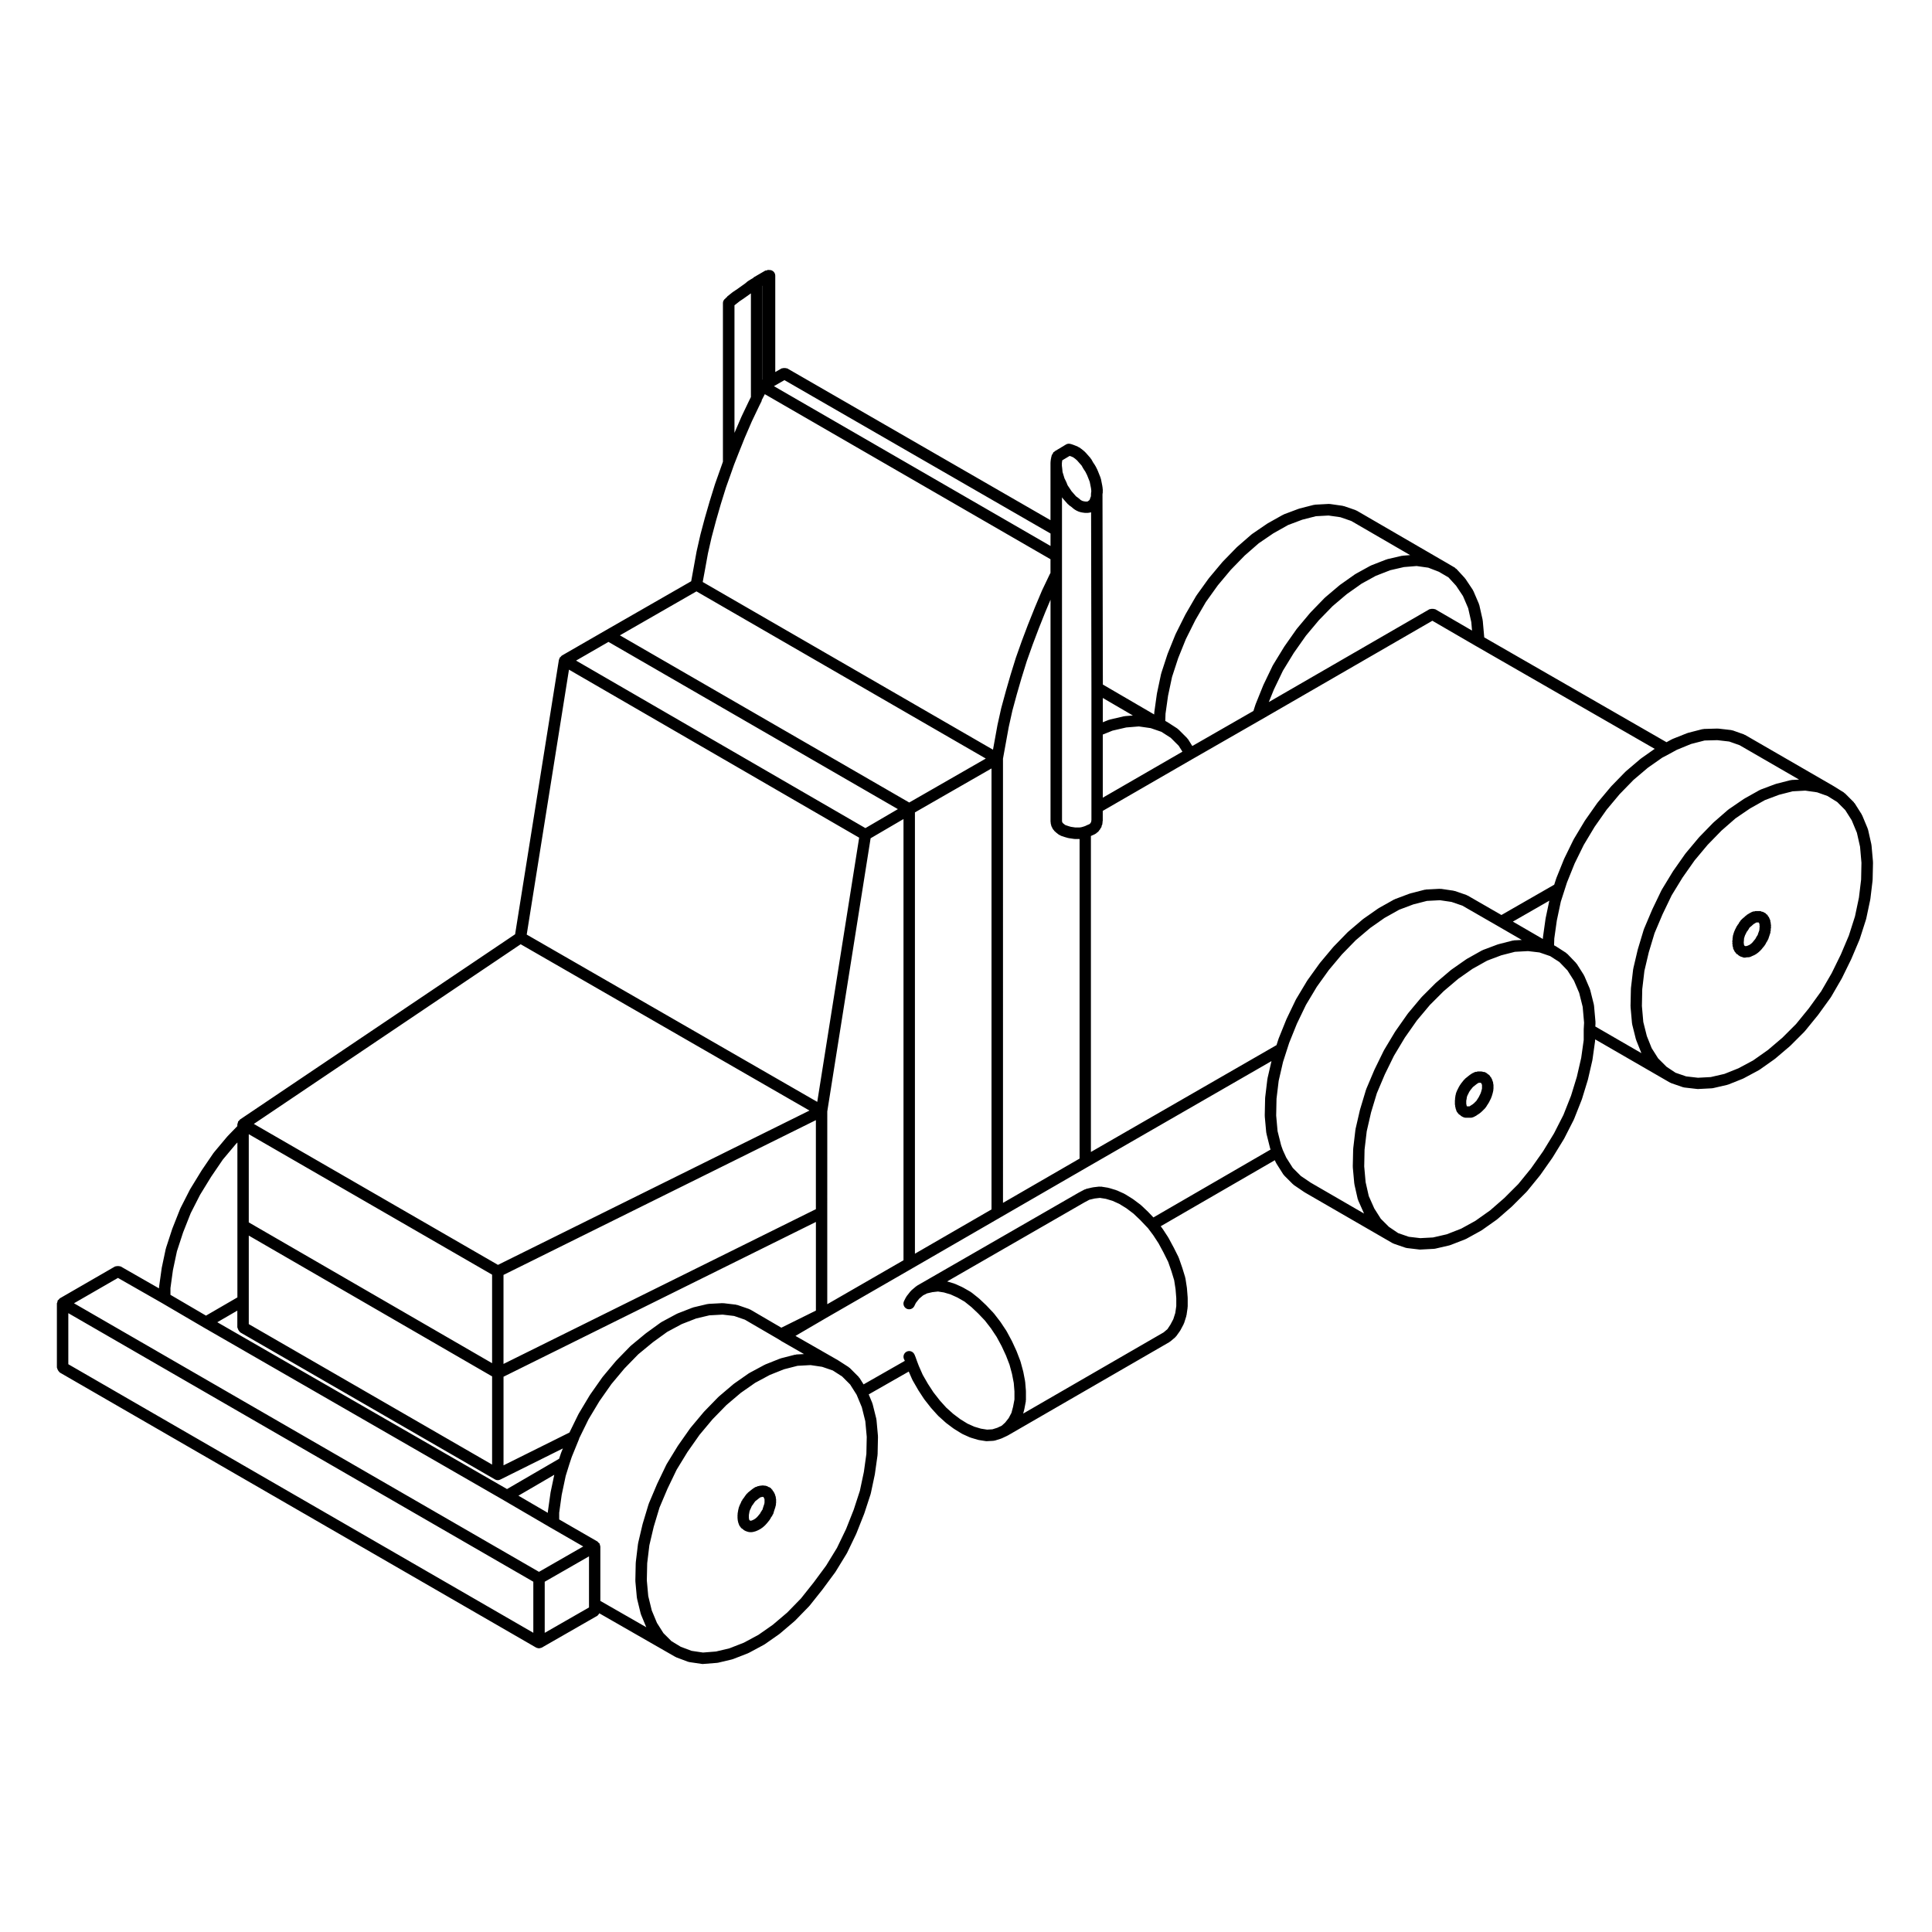 <?xml version="1.0" encoding="UTF-8"?>
<!-- Uploaded to: SVG Repo, www.svgrepo.com, Generator: SVG Repo Mixer Tools -->
<svg fill="#000000" width="800px" height="800px" version="1.1" viewBox="144 144 512 512" xmlns="http://www.w3.org/2000/svg">
 <g>
  <path d="m539.7 431.28c-0.004-0.051 0.039-0.098 0.031-0.145l-0.102-0.492c-0.016-0.07-0.09-0.102-0.109-0.168-0.02-0.07 0.02-0.145-0.016-0.215l-0.391-0.789c-0.047-0.082-0.137-0.09-0.191-0.16-0.051-0.07-0.031-0.16-0.098-0.227l-0.297-0.297c-0.066-0.066-0.156-0.047-0.23-0.098-0.09-0.105-0.176-0.215-0.297-0.297-0.031-0.02-0.066 0-0.098-0.02-0.031-0.016-0.035-0.059-0.066-0.074l-0.395-0.195c-0.105-0.055-0.227 0.004-0.336-0.023-0.203-0.086-0.418-0.133-0.637-0.133h-0.887c-0.105 0-0.172 0.098-0.273 0.109-0.102 0.016-0.191-0.047-0.293-0.004l-0.492 0.195c-0.039 0.016-0.051 0.066-0.09 0.09-0.039 0.02-0.09-0.004-0.125 0.016l-0.492 0.297c-0.023 0.02-0.023 0.051-0.051 0.07-0.023 0.016-0.059 0-0.082 0.02l-0.395 0.297c-0.012 0.004-0.012 0.02-0.016 0.02-0.004 0.012-0.016 0.004-0.023 0.012l-0.984 0.789c-0.051 0.039-0.039 0.105-0.086 0.156-0.047 0.039-0.109 0.031-0.152 0.082l-0.789 0.984c-0.016 0.02-0.004 0.051-0.02 0.07-0.016 0.02-0.047 0.02-0.059 0.039l-0.395 0.59c-0.02 0.031 0 0.066-0.02 0.098-0.016 0.031-0.059 0.035-0.074 0.066l-0.594 1.18c-0.02 0.039 0.004 0.082-0.004 0.117-0.02 0.039-0.066 0.047-0.082 0.086l-0.195 0.59c-0.016 0.051 0.023 0.098 0.012 0.141-0.012 0.051-0.059 0.07-0.07 0.117l-0.098 0.664-0.051 0.426c-0.012 0.055 0.035 0.102 0.031 0.145-0.004 0.059-0.059 0.09-0.059 0.145v1.18c0 0.07 0.066 0.105 0.074 0.176 0.012 0.07-0.051 0.121-0.031 0.188l0.098 0.371 0.09 0.441c0.016 0.082 0.09 0.117 0.109 0.191 0.02 0.066-0.016 0.125 0.016 0.191l0.195 0.395c0.055 0.102 0.152 0.152 0.223 0.242 0.039 0.047 0.02 0.105 0.066 0.145l0.297 0.297c0.066 0.066 0.156 0.047 0.23 0.098 0.09 0.105 0.176 0.215 0.297 0.297 0.031 0.02 0.07 0.012 0.105 0.031 0.02 0.016 0.023 0.051 0.051 0.066l0.395 0.195c0.215 0.105 0.453 0.16 0.68 0.16 0 0 0.004-0.004 0.012-0.004h1.262c0.004 0 0.012 0.004 0.012 0.004 0.188 0 0.371-0.039 0.559-0.109l0.492-0.195c0.059-0.023 0.07-0.09 0.117-0.117 0.074-0.035 0.156-0.023 0.227-0.074l0.344-0.258 0.414-0.246c0.031-0.02 0.031-0.059 0.059-0.082 0.031-0.023 0.082-0.016 0.105-0.039l0.492-0.395c0.023-0.02 0.02-0.059 0.047-0.082 0.023-0.02 0.055-0.012 0.082-0.035l0.887-0.887c0.035-0.035 0.02-0.086 0.051-0.109 0.055-0.07 0.133-0.102 0.18-0.176l0.277-0.469 0.371-0.555c0.012-0.02 0-0.051 0.012-0.07 0.023-0.039 0.066-0.055 0.086-0.09l0.594-1.18c0.016-0.035-0.004-0.07 0.004-0.102 0.02-0.047 0.059-0.059 0.082-0.105l0.195-0.59c0-0.012-0.012-0.02-0.004-0.031 0.004-0.016 0.02-0.02 0.023-0.035l0.195-0.691c0.004-0.02-0.016-0.039-0.012-0.059 0.004-0.023 0.031-0.035 0.035-0.059l0.102-0.492c0.012-0.055-0.035-0.102-0.031-0.145 0.004-0.059 0.059-0.09 0.059-0.145v-1.18c-0.023-0.047-0.082-0.078-0.086-0.137zm-3.848 3.531-0.332 0.504c-0.004 0.012 0 0.023-0.004 0.035-0.004 0.016-0.023 0.016-0.035 0.023l-0.203 0.336-0.668 0.668-0.363 0.297-0.402 0.238c-0.023 0.02-0.023 0.051-0.051 0.07-0.023 0.016-0.059 0-0.082 0.02l-0.246 0.18-0.023 0.012h-0.629l-0.012-0.004-0.09-0.059-0.012-0.012-0.055-0.289c-0.004-0.012-0.016-0.02-0.02-0.031-0.004-0.016 0.012-0.031 0.004-0.039l-0.055-0.215v-0.844l0.07-0.344c0.004-0.012-0.012-0.023-0.004-0.039 0-0.02 0.02-0.023 0.02-0.039l0.082-0.551 0.117-0.352 0.25-0.504 0.262-0.523 0.293-0.438 0.359-0.449 0.289-0.363 0.363-0.289 0.453-0.363 0.344-0.258 0.312-0.191 0.105-0.039h0.527l0.012 0.004 0.09 0.059 0.098 0.188 0.109 0.215 0.023 0.137v0.883l-0.055 0.266-0.176 0.629-0.145 0.434-0.25 0.504z"/>
  <path d="m349.59 541.09c-0.004-0.051 0.039-0.098 0.031-0.145l-0.102-0.492c-0.016-0.07-0.09-0.102-0.109-0.168-0.02-0.074 0.02-0.145-0.016-0.215l-0.391-0.789c-0.051-0.102-0.168-0.117-0.238-0.203-0.035-0.082-0.004-0.18-0.055-0.25-0.051-0.082-0.152-0.082-0.211-0.145-0.066-0.07-0.059-0.168-0.137-0.227l-0.395-0.297c-0.086-0.059-0.191-0.031-0.281-0.07-0.137-0.105-0.281-0.195-0.441-0.258-0.02-0.004-0.039 0.012-0.059 0.012-0.02-0.012-0.023-0.035-0.051-0.039l-0.395-0.102c-0.07-0.02-0.121 0.039-0.191 0.031-0.066-0.012-0.105-0.074-0.176-0.074h-0.492c-0.07 0-0.105 0.066-0.176 0.074-0.07 0.012-0.121-0.051-0.191-0.031l-0.371 0.098-0.438 0.09c-0.098 0.02-0.133 0.109-0.215 0.141-0.086 0.035-0.18-0.012-0.262 0.039l-0.492 0.297c-0.023 0.02-0.023 0.051-0.051 0.07-0.023 0.016-0.055 0-0.082 0.02l-0.395 0.297c-0.004 0.004-0.004 0.02-0.012 0.02-0.004 0.012-0.016 0.004-0.023 0.012l-0.984 0.789c-0.051 0.039-0.039 0.105-0.086 0.152s-0.109 0.035-0.152 0.086l-0.395 0.492c-0.016 0.02-0.004 0.051-0.02 0.07-0.016 0.02-0.047 0.02-0.055 0.039l-0.352 0.523-0.359 0.449c-0.047 0.059-0.02 0.137-0.059 0.207-0.039 0.059-0.121 0.074-0.152 0.141l-0.273 0.637-0.281 0.559c-0.02 0.039 0.004 0.082-0.004 0.117-0.016 0.039-0.059 0.047-0.074 0.086l-0.195 0.59c-0.016 0.047 0.02 0.086 0.012 0.121-0.012 0.047-0.059 0.059-0.066 0.105l-0.203 1.18c-0.004 0.047 0.035 0.082 0.031 0.125-0.004 0.047-0.051 0.07-0.051 0.117v1.082c0 0.059 0.055 0.09 0.059 0.145 0.004 0.051-0.039 0.098-0.031 0.145l0.102 0.492c0 0.016 0.016 0.02 0.02 0.035 0.004 0.016-0.004 0.023-0.004 0.035l0.102 0.395c0.016 0.07 0.082 0.102 0.105 0.156 0.016 0.051-0.016 0.105 0.012 0.156l0.195 0.395c0.051 0.102 0.152 0.152 0.223 0.242 0.035 0.047 0.02 0.105 0.059 0.145l0.297 0.297c0.066 0.066 0.156 0.047 0.227 0.098 0.098 0.105 0.18 0.215 0.297 0.297 0.031 0.02 0.074 0.012 0.105 0.031 0.023 0.016 0.023 0.051 0.055 0.066l0.395 0.195c0.074 0.035 0.156 0.031 0.23 0.055 0.031 0.012 0.047 0.051 0.082 0.059l0.395 0.102c0.121 0.031 0.246 0.051 0.367 0.051l0.004-0.004h0.379l0.004 0.004c0.102 0 0.203-0.012 0.301-0.035l0.488-0.102c0.023-0.004 0.031-0.035 0.055-0.035 0.07-0.02 0.141-0.02 0.211-0.047l0.492-0.195c0.016-0.004 0.016-0.023 0.031-0.031 0.023-0.016 0.059-0.004 0.086-0.02l0.395-0.195c0.016-0.004 0.016-0.031 0.031-0.035 0.02-0.016 0.047-0.012 0.07-0.02l0.492-0.297c0.031-0.02 0.031-0.059 0.055-0.082 0.035-0.023 0.082-0.016 0.109-0.039l0.492-0.395c0.023-0.02 0.02-0.059 0.047-0.082 0.02-0.02 0.055-0.012 0.082-0.035l0.395-0.395c0.02-0.02 0.012-0.051 0.031-0.074 0.016-0.016 0.047-0.012 0.066-0.031l0.492-0.59v-0.012c0.004 0 0.012-0.004 0.016-0.012l0.395-0.492c0.023-0.035 0.012-0.086 0.035-0.117 0.039-0.059 0.105-0.09 0.137-0.145l0.223-0.453 0.293-0.363c0.055-0.07 0.023-0.156 0.066-0.227 0.059-0.105 0.172-0.176 0.207-0.309l0.191-0.672 0.18-0.543 0.195-0.59c0.012-0.039-0.016-0.074-0.004-0.109 0.012-0.051 0.055-0.07 0.066-0.117l0.102-0.59c0.004-0.047-0.035-0.082-0.031-0.125 0.004-0.047 0.051-0.07 0.051-0.117v-1.082c-0.027-0.059-0.082-0.082-0.086-0.145zm-5.035 0.445 0.453-0.363 0.344-0.258 0.191-0.117 0.23-0.047c0.004 0 0.004-0.004 0.012-0.004 0.02-0.012 0.039-0.004 0.059-0.012l0.215-0.055h0.109l0.156 0.039 0.152 0.312 0.109 0.215 0.023 0.137v0.809l-0.059 0.352-0.16 0.48-0.195 0.59c0 0.016 0.004 0.023 0 0.035-0.004 0.012-0.02 0.016-0.02 0.031l-0.109 0.395-0.207 0.258c-0.035 0.051-0.016 0.105-0.047 0.156-0.031 0.051-0.102 0.059-0.125 0.105l-0.223 0.453-0.293 0.363-0.434 0.523-0.262 0.266-0.367 0.297-0.336 0.203-0.324 0.16-0.277 0.105-0.211 0.047h-0.047l-0.051-0.016-0.176-0.09-0.09-0.059h-0.004l-0.02-0.039-0.051-0.207-0.059-0.297v-0.809l0.164-0.945 0.121-0.363 0.25-0.504c0.004-0.016 0-0.031 0-0.047 0.004-0.016 0.023-0.023 0.035-0.039l0.211-0.5 0.266-0.332c0.012-0.016 0-0.035 0.016-0.051 0.016-0.023 0.047-0.031 0.059-0.059l0.352-0.523 0.25-0.316z"/>
  <path d="m286.08 580.63c0.004 0 0.004 0 0 0 0.18 0.102 0.379 0.133 0.574 0.156 0.059 0.012 0.117 0.051 0.176 0.051 0.09 0 0.176-0.059 0.262-0.074 0.168-0.031 0.332-0.047 0.484-0.125 0-0.004 0-0.004 0.004-0.004l14.762-8.465c0.066-0.035 0.07-0.117 0.125-0.16 0.156-0.121 0.238-0.266 0.332-0.438 0.004-0.012 0.016-0.02 0.02-0.031l20.152 11.551c0.051 0.031 0.105 0.02 0.156 0.047 0.031 0.016 0.035 0.051 0.066 0.066l3.148 1.18c0.086 0.031 0.172 0.031 0.258 0.047 0.02 0.004 0.035 0.035 0.055 0.035l3.344 0.492c0.07 0.012 0.141 0.016 0.215 0.016 0.039 0 0.082 0 0.117-0.004l3.738-0.297c0.004 0 0.012-0.012 0.016-0.012 0.07-0.004 0.141-0.012 0.211-0.023l3.738-0.887c0.02-0.004 0.023-0.031 0.051-0.035 0.051-0.016 0.102-0.012 0.152-0.031l4.035-1.57c0.02-0.012 0.023-0.039 0.051-0.051 0.035-0.016 0.082-0.012 0.117-0.031l4.035-2.168c0.023-0.012 0.023-0.047 0.051-0.059 0.031-0.02 0.07-0.012 0.102-0.031l3.934-2.754c0.02-0.02 0.016-0.047 0.035-0.059 0.02-0.02 0.055-0.012 0.074-0.031l3.934-3.344c0.02-0.02 0.016-0.051 0.035-0.07s0.051-0.012 0.07-0.031l3.738-3.84c0.016-0.012 0.004-0.035 0.02-0.051 0.023-0.031 0.059-0.039 0.082-0.066l3.445-4.328c0.004-0.004 0-0.016 0.004-0.02 0.004-0.012 0.02-0.016 0.023-0.023l3.344-4.523c0.012-0.012 0-0.031 0.012-0.051 0.016-0.02 0.047-0.031 0.059-0.059l2.953-4.82c0.012-0.02 0-0.039 0.012-0.059 0.016-0.031 0.051-0.047 0.066-0.074l2.457-5.117c0.004-0.016-0.004-0.035 0-0.051 0.012-0.02 0.031-0.031 0.039-0.051l2.066-5.215c0.004-0.016-0.004-0.023 0-0.047 0.004-0.016 0.023-0.02 0.031-0.039l1.672-5.117c0.012-0.031-0.016-0.055-0.004-0.082 0.004-0.035 0.039-0.051 0.047-0.082l1.082-5.117c0.004-0.02-0.012-0.039-0.012-0.059 0-0.02 0.023-0.031 0.023-0.051l0.691-4.922c0.004-0.031-0.023-0.055-0.02-0.09 0-0.031 0.035-0.051 0.035-0.09l0.102-4.727c0-0.031-0.031-0.051-0.031-0.082 0-0.035 0.031-0.059 0.023-0.09l-0.395-4.328c-0.004-0.047-0.051-0.07-0.055-0.105-0.004-0.047 0.023-0.082 0.016-0.117l-0.984-3.934c-0.012-0.047-0.055-0.059-0.07-0.102-0.012-0.039 0.016-0.082 0-0.117l-0.961-2.312 10.609-6.051 0.953 2.176c0.016 0.031 0.051 0.039 0.066 0.074 0.012 0.023 0 0.051 0.012 0.074l1.477 2.559c0.012 0.012 0.023 0.02 0.035 0.031 0.004 0.016 0 0.031 0.004 0.039l1.477 2.262c0.016 0.023 0.047 0.035 0.059 0.059 0.012 0.012 0.004 0.031 0.016 0.051l1.773 2.262c0.016 0.02 0.039 0.02 0.055 0.039 0.012 0.012 0 0.031 0.012 0.039l1.773 1.969c0.02 0.02 0.055 0.012 0.074 0.031 0.02 0.023 0.012 0.059 0.035 0.082l1.969 1.773c0.02 0.02 0.047 0.012 0.066 0.031 0.02 0.016 0.016 0.047 0.035 0.059l1.969 1.477c0.023 0.02 0.055 0.012 0.082 0.031 0.016 0.012 0.016 0.035 0.035 0.047l2.066 1.281c0.035 0.023 0.082 0.016 0.117 0.035 0.023 0.012 0.031 0.051 0.055 0.059l1.969 0.887c0.047 0.02 0.09 0.016 0.137 0.031 0.02 0.012 0.023 0.031 0.047 0.039l1.969 0.59c0.055 0.02 0.105 0.016 0.168 0.023 0.016 0.004 0.02 0.02 0.035 0.023l1.867 0.297c0.082 0.012 0.156 0.016 0.23 0.016h0.004c0.031 0 0.059 0 0.086-0.004l1.688-0.09 0.086-0.012c0.012 0 0.016-0.012 0.023-0.012 0.117-0.012 0.227-0.02 0.344-0.055l1.57-0.492c0.02-0.004 0.023-0.035 0.047-0.039 0.047-0.016 0.098-0.012 0.141-0.035l1.477-0.691c0.02-0.004 0.02-0.031 0.039-0.039 0.02-0.012 0.051-0.004 0.082-0.02l42.906-24.797c0.039-0.023 0.039-0.082 0.082-0.105 0.039-0.031 0.102-0.016 0.137-0.055l1.281-1.082c0.035-0.023 0.031-0.074 0.059-0.105 0.059-0.066 0.141-0.098 0.195-0.172l0.984-1.375c0.02-0.02 0-0.055 0.02-0.082 0.02-0.039 0.066-0.051 0.09-0.09l0.887-1.672c0.02-0.039-0.012-0.086 0.012-0.121 0.02-0.055 0.082-0.074 0.098-0.133l0.59-1.867c0.016-0.039-0.02-0.082-0.012-0.117 0.012-0.051 0.055-0.074 0.066-0.117l0.297-2.066c0.004-0.047-0.031-0.074-0.031-0.109 0.004-0.039 0.047-0.066 0.047-0.105v-2.262c0-0.02-0.023-0.039-0.023-0.059 0-0.023 0.02-0.039 0.02-0.059l-0.195-2.457c0-0.031-0.02-0.051-0.02-0.082 0-0.012 0.012-0.02 0.012-0.031l-0.395-2.559c-0.012-0.047-0.055-0.059-0.066-0.102-0.004-0.047 0.023-0.082 0.016-0.117l-0.785-2.559c-0.004-0.012-0.02-0.016-0.02-0.02 0-0.012 0.004-0.02 0-0.031l-0.887-2.559c-0.012-0.039-0.051-0.051-0.07-0.082-0.012-0.035 0.012-0.07-0.004-0.105l-1.281-2.559c-0.004-0.004-0.016-0.012-0.02-0.016-0.004-0.004 0-0.016-0.004-0.023l-1.375-2.559c-0.012-0.02-0.039-0.02-0.051-0.039s0-0.051-0.012-0.07l-1.477-2.262c-0.012-0.016-0.035-0.016-0.051-0.031-0.012-0.016 0-0.039-0.012-0.051l-0.453-0.609 30.242-17.496 0.293 0.645c0.02 0.047 0.066 0.055 0.09 0.098 0.012 0.031-0.004 0.066 0.012 0.09l1.867 2.953c0.047 0.07 0.117 0.102 0.168 0.156 0.031 0.031 0.016 0.074 0.047 0.105l2.363 2.363c0.035 0.035 0.098 0.023 0.133 0.055 0.047 0.039 0.039 0.102 0.09 0.125l2.754 1.867c0.02 0.012 0.039 0.012 0.059 0.02 0.02 0.012 0.02 0.031 0.031 0.039l23.32 13.48c0.059 0.035 0.125 0.023 0.188 0.051 0.035 0.016 0.039 0.059 0.082 0.07l3.148 1.082c0.09 0.035 0.176 0.035 0.266 0.051 0.02 0 0.031 0.02 0.051 0.023l3.344 0.395c0.059 0.004 0.117 0.012 0.176 0.012 0.031 0 0.059 0 0.082-0.004l3.641-0.191c0.012 0 0.016-0.012 0.02-0.012 0.086-0.004 0.16-0.012 0.242-0.023l3.84-0.887c0.023-0.012 0.031-0.031 0.051-0.039 0.055-0.012 0.105-0.012 0.16-0.031l4.035-1.57c0.02-0.012 0.031-0.039 0.051-0.051 0.039-0.02 0.09-0.012 0.125-0.035l3.934-2.168c0.02-0.016 0.023-0.047 0.051-0.055 0.031-0.02 0.07-0.012 0.102-0.035l4.035-2.852c0.02-0.016 0.02-0.051 0.039-0.066 0.023-0.02 0.059-0.012 0.082-0.031l3.84-3.344c0.016-0.016 0.012-0.039 0.023-0.055 0.016-0.016 0.035-0.004 0.051-0.02l3.84-3.84c0.023-0.023 0.016-0.055 0.035-0.082 0.02-0.023 0.051-0.016 0.07-0.035l3.445-4.231c0.012-0.012 0.004-0.031 0.016-0.039 0.016-0.02 0.035-0.031 0.055-0.051l3.25-4.625c0.004-0.012 0-0.023 0.004-0.035 0.016-0.016 0.035-0.023 0.047-0.047l2.953-4.82c0.012-0.016 0-0.031 0.012-0.051 0.012-0.02 0.035-0.031 0.051-0.051l2.559-5.019c0.012-0.02-0.012-0.047 0-0.07 0.016-0.023 0.047-0.035 0.059-0.066l2.066-5.215c0.004-0.016-0.012-0.035 0-0.055 0.004-0.023 0.031-0.031 0.039-0.059l1.57-5.117c0-0.016-0.012-0.031-0.012-0.051 0.012-0.02 0.031-0.031 0.039-0.055l1.18-5.117c0-0.023-0.02-0.047-0.016-0.07 0.004-0.023 0.035-0.035 0.035-0.066l0.691-4.922c0.004-0.039-0.031-0.07-0.031-0.105 0.004-0.039 0.047-0.066 0.047-0.105v-0.238l19.871 11.48c0.059 0.035 0.125 0.023 0.188 0.051 0.035 0.016 0.039 0.059 0.082 0.07l3.148 1.082c0.09 0.035 0.18 0.035 0.277 0.051 0.02 0 0.031 0.02 0.047 0.023l3.445 0.395c0.055 0.004 0.109 0.012 0.172 0.012 0.031 0 0.059 0 0.082-0.004l3.641-0.191c0.012 0 0.016-0.012 0.02-0.012 0.086-0.004 0.16-0.012 0.242-0.023l3.84-0.887c0.023-0.012 0.031-0.035 0.055-0.039 0.055-0.02 0.109-0.012 0.168-0.035l3.934-1.57c0.02-0.004 0.023-0.035 0.047-0.047 0.035-0.016 0.074-0.012 0.105-0.031l4.039-2.168c0.02-0.012 0.023-0.047 0.051-0.059 0.031-0.02 0.074-0.012 0.105-0.035l4.035-2.852c0.02-0.016 0.016-0.047 0.035-0.059 0.02-0.016 0.051-0.004 0.07-0.023l3.934-3.344c0.02-0.016 0.016-0.047 0.031-0.059 0.016-0.016 0.047-0.012 0.059-0.023l3.738-3.738c0.023-0.023 0.016-0.055 0.035-0.082 0.02-0.023 0.051-0.016 0.07-0.035l3.445-4.231c0.012-0.012 0.004-0.023 0.012-0.035 0.016-0.016 0.035-0.02 0.047-0.035l3.344-4.625c0.016-0.02 0.004-0.039 0.016-0.059 0.02-0.031 0.051-0.039 0.07-0.07l2.852-4.922c0.004-0.016-0.004-0.031 0-0.047 0.016-0.02 0.039-0.023 0.051-0.051l2.457-5.019c0.004-0.012 0-0.023 0-0.035 0.012-0.016 0.031-0.02 0.035-0.039l2.168-5.117c0.012-0.02-0.004-0.039 0-0.059 0.012-0.023 0.039-0.035 0.047-0.066l1.672-5.215c0.012-0.023-0.012-0.051-0.004-0.074 0.012-0.031 0.039-0.047 0.047-0.074l1.082-5.117c0.012-0.023-0.016-0.039-0.012-0.066 0.004-0.023 0.031-0.039 0.035-0.066l0.59-4.922c0.004-0.023-0.023-0.047-0.023-0.074 0.004-0.023 0.035-0.047 0.035-0.07l0.102-4.625c0-0.031-0.031-0.051-0.035-0.082 0-0.031 0.031-0.051 0.031-0.086l-0.395-4.43c0-0.035-0.047-0.055-0.051-0.098-0.012-0.035 0.023-0.07 0.02-0.105l-0.887-3.934c-0.012-0.047-0.07-0.066-0.082-0.109-0.02-0.047 0.02-0.098 0-0.137l-1.477-3.543c-0.02-0.047-0.074-0.051-0.102-0.098-0.02-0.047 0.004-0.098-0.02-0.137l-1.867-2.953c-0.039-0.055-0.105-0.055-0.145-0.102-0.039-0.047-0.02-0.109-0.066-0.156l-2.363-2.363c-0.047-0.047-0.109-0.031-0.16-0.07-0.051-0.039-0.051-0.109-0.105-0.145l-2.852-1.773c-0.012-0.004-0.02 0-0.031-0.004-0.004-0.004-0.004-0.016-0.012-0.02l-23.32-13.48c-0.051-0.023-0.102 0-0.145-0.02-0.047-0.02-0.059-0.082-0.105-0.098l-3.047-1.082c-0.059-0.02-0.117 0.02-0.176 0.012-0.059-0.016-0.09-0.082-0.152-0.086l-3.445-0.395c-0.039-0.004-0.07 0.031-0.105 0.031-0.047-0.004-0.066-0.039-0.105-0.039l-3.641 0.102c-0.07 0-0.102 0.059-0.16 0.07-0.066 0.004-0.109-0.039-0.172-0.023l-3.84 0.984c-0.039 0.012-0.051 0.051-0.09 0.059-0.031 0.012-0.066-0.012-0.102 0l-3.934 1.57c-0.031 0.012-0.039 0.051-0.07 0.066s-0.066-0.004-0.098 0.012l-1.422 0.777-48.316-27.789c0-0.012 0.012-0.02 0.012-0.035l-0.395-4.43c0-0.039-0.047-0.055-0.051-0.098-0.004-0.035 0.023-0.066 0.02-0.105l-0.887-3.934c-0.016-0.051-0.07-0.07-0.086-0.117-0.016-0.051 0.02-0.102-0.004-0.145l-1.477-3.445c-0.02-0.051-0.082-0.055-0.105-0.105-0.023-0.047 0.004-0.098-0.023-0.141l-1.969-2.953c-0.031-0.035-0.082-0.035-0.105-0.07-0.023-0.035-0.012-0.086-0.039-0.117l-2.262-2.457c-0.059-0.059-0.145-0.047-0.207-0.098-0.066-0.051-0.07-0.141-0.137-0.188l-2.852-1.672h-0.012l-23.219-13.48c-0.051-0.023-0.102 0-0.145-0.02-0.051-0.023-0.066-0.086-0.117-0.105l-3.148-1.082c-0.051-0.016-0.102 0.02-0.145 0.012-0.055-0.012-0.082-0.07-0.125-0.074l-3.445-0.492c-0.023 0-0.039 0.016-0.059 0.016-0.082-0.004-0.156-0.035-0.238-0.023l-3.641 0.195c-0.059 0-0.09 0.059-0.145 0.07-0.055 0.004-0.102-0.035-0.145-0.02l-3.84 0.984c-0.031 0.004-0.039 0.039-0.07 0.051s-0.059-0.016-0.09 0l-3.934 1.477c-0.039 0.016-0.051 0.066-0.09 0.082-0.039 0.02-0.082-0.004-0.117 0.016l-4.035 2.262c-0.023 0.012-0.023 0.039-0.051 0.055-0.02 0.012-0.047 0-0.07 0.016l-4.031 2.754c-0.023 0.02-0.023 0.055-0.055 0.074-0.023 0.02-0.059 0.012-0.09 0.031l-3.84 3.344c-0.02 0.016-0.012 0.039-0.031 0.055-0.02 0.016-0.039 0.012-0.059 0.023l-3.738 3.84c-0.016 0.016-0.012 0.039-0.023 0.059-0.016 0.016-0.035 0.012-0.055 0.023l-3.543 4.231c-0.012 0.016 0 0.039-0.016 0.055s-0.039 0.016-0.055 0.031l-3.25 4.523c-0.016 0.02 0 0.055-0.016 0.074-0.016 0.02-0.047 0.02-0.066 0.047l-2.852 4.922c-0.004 0.016 0.004 0.031-0.004 0.047-0.004 0.016-0.031 0.016-0.039 0.035l-2.559 5.117c-0.012 0.02 0.004 0.047-0.004 0.066-0.012 0.02-0.035 0.02-0.047 0.047l-2.066 5.117c-0.004 0.02 0.004 0.035 0 0.055-0.004 0.02-0.031 0.023-0.035 0.039l-1.672 5.117c-0.012 0.031 0.016 0.055 0.012 0.086-0.012 0.031-0.047 0.039-0.051 0.07l-1.082 5.117c-0.012 0.02 0.012 0.035 0.012 0.055-0.004 0.02-0.031 0.023-0.031 0.047l-0.691 4.922c-0.004 0.031 0.02 0.051 0.02 0.082s-0.035 0.047-0.035 0.082l-0.016 0.418-13.598-7.93-0.098-50.387 0.09-0.707c0.004-0.066-0.047-0.105-0.047-0.172 0-0.059 0.055-0.105 0.051-0.168l-0.102-0.984c-0.004-0.023-0.035-0.039-0.039-0.07-0.004-0.031 0.02-0.051 0.016-0.074l-0.391-1.969c-0.012-0.051-0.066-0.07-0.086-0.121-0.012-0.051 0.023-0.098 0.004-0.145l-0.789-1.969c-0.012-0.02-0.035-0.023-0.047-0.047-0.012-0.023 0.012-0.051-0.004-0.07l-0.492-0.984c-0.016-0.031-0.059-0.035-0.074-0.066-0.02-0.031 0-0.066-0.02-0.098l-0.559-0.84-0.465-0.828c-0.031-0.055-0.098-0.055-0.125-0.105-0.035-0.051-0.016-0.109-0.055-0.16l-1.383-1.57c-0.023-0.031-0.074-0.02-0.105-0.051-0.031-0.023-0.02-0.07-0.051-0.102l-0.691-0.59c-0.02-0.016-0.051-0.004-0.07-0.02-0.02-0.016-0.016-0.047-0.039-0.059l-0.691-0.492c-0.051-0.035-0.105-0.012-0.16-0.035-0.055-0.031-0.066-0.102-0.117-0.121l-0.691-0.297c-0.016-0.004-0.023 0.004-0.039 0-0.012-0.004-0.016-0.02-0.023-0.023l-0.785-0.297c-0.031-0.012-0.059 0.012-0.09 0-0.035-0.012-0.047-0.047-0.082-0.055l-0.395-0.102c-0.402-0.105-0.805-0.031-1.145 0.172l-2.953 1.773c-0.035 0.02-0.035 0.066-0.07 0.09-0.035 0.02-0.051 0.055-0.09 0.086s-0.102 0.016-0.133 0.055l-0.102 0.102c-0.105 0.102-0.082 0.238-0.141 0.352-0.082 0.125-0.215 0.203-0.258 0.348l-0.195 0.785c-0.012 0.035 0.02 0.059 0.016 0.098-0.004 0.035-0.047 0.051-0.051 0.086l-0.102 0.785c-0.004 0.035 0.031 0.059 0.023 0.102 0 0.035-0.035 0.055-0.035 0.09v15.297l-69.762-40.219c-0.066-0.035-0.137 0-0.207-0.023-0.18-0.074-0.348-0.07-0.543-0.07-0.207 0-0.371-0.004-0.559 0.07-0.066 0.023-0.137-0.012-0.195 0.023l-1.672 0.961v-25.527c0-0.836-0.676-1.512-1.512-1.512h-0.203l-0.195-0.027c-0.141 0-0.23 0.109-0.359 0.145-0.137 0.035-0.273-0.016-0.402 0.055l-3.047 1.773c-0.066 0.035-0.066 0.117-0.121 0.16-0.066 0.051-0.145 0.059-0.207 0.121l-0.352 0.203c-0.012 0.004-0.012 0.016-0.02 0.023-0.012 0.004-0.02 0-0.031 0.004l-0.785 0.492c-0.016 0.012-0.016 0.031-0.031 0.039-0.016 0.012-0.031 0-0.047 0.012l-0.691 0.582-1.383 0.984-0.672 0.48-0.57 0.379-0.59 0.395c-0.02 0.012-0.016 0.039-0.035 0.055s-0.051 0.004-0.07 0.02l-0.492 0.395-0.453 0.363-0.395 0.297c-0.074 0.055-0.07 0.16-0.137 0.227-0.059 0.066-0.16 0.066-0.211 0.145l-0.031 0.047-0.047 0.031c-0.051 0.031-0.035 0.09-0.082 0.125-0.059 0.051-0.125 0.07-0.18 0.133-0.309 0.277-0.516 0.656-0.516 1.098v42.055l-0.504 1.422-1.57 4.43c0 0.012 0.004 0.02 0 0.031-0.004 0.012-0.02 0.016-0.02 0.023l-1.375 4.43v0.016c0 0.004-0.004 0.004-0.012 0.012l-1.281 4.43v0.016c0 0.004-0.012 0.004-0.012 0.016l-1.18 4.43c0 0.012 0.004 0.02 0.004 0.031s-0.016 0.012-0.016 0.02l-0.984 4.328c0 0.012 0.004 0.02 0.004 0.035-0.004 0.012-0.016 0.016-0.02 0.031l-0.785 4.328-0.66 3.637-22.711 13.035-11.613 6.691c-0.02 0.012-0.02 0.039-0.039 0.055-0.125 0.082-0.176 0.203-0.273 0.312-0.07 0.082-0.188 0.09-0.238 0.18-0.035 0.066 0 0.137-0.023 0.207-0.035 0.09-0.098 0.152-0.109 0.242-0.004 0.031-0.039 0.039-0.047 0.07l-11.609 72.762-72.957 49.125c-0.047 0.035-0.047 0.098-0.086 0.125-0.09 0.074-0.141 0.152-0.215 0.246-0.047 0.055-0.125 0.066-0.16 0.121-0.047 0.082 0 0.172-0.035 0.258-0.047 0.125-0.102 0.227-0.109 0.363-0.004 0.051-0.055 0.086-0.055 0.137v0.473l-2.625 2.707c-0.016 0.02-0.004 0.039-0.02 0.059-0.012 0.012-0.035 0.012-0.051 0.023l-3.543 4.231c-0.016 0.023-0.004 0.055-0.02 0.074-0.02 0.02-0.051 0.02-0.07 0.047l-3.148 4.625c-0.004 0.016 0 0.023-0.004 0.039-0.004 0.012-0.023 0.012-0.031 0.023l-2.953 4.82c-0.012 0.02 0 0.039-0.012 0.059-0.012 0.02-0.035 0.02-0.047 0.039l-2.559 5.019c-0.012 0.031 0.004 0.055-0.004 0.082-0.012 0.023-0.047 0.031-0.055 0.055l-2.066 5.215c-0.004 0.016 0.004 0.035 0 0.047-0.004 0.02-0.023 0.023-0.031 0.039l-1.672 5.117c-0.012 0.031 0.016 0.059 0.004 0.09-0.012 0.031-0.039 0.039-0.051 0.07l-1.082 5.117c-0.004 0.02 0.016 0.039 0.012 0.059 0 0.02-0.023 0.031-0.023 0.051l-0.691 4.922c-0.004 0.039 0.031 0.07 0.023 0.105 0 0.039-0.039 0.066-0.039 0.105v0.152l-10.141-5.801c-0.059-0.039-0.133 0-0.195-0.031-0.188-0.082-0.359-0.07-0.559-0.07-0.203 0-0.367-0.004-0.555 0.074-0.066 0.023-0.137-0.016-0.195 0.023l-14.66 8.465c-0.066 0.039-0.07 0.117-0.125 0.16-0.105 0.086-0.18 0.156-0.266 0.266-0.047 0.055-0.125 0.066-0.16 0.121-0.035 0.07 0 0.137-0.023 0.207-0.051 0.121-0.082 0.227-0.098 0.363-0.012 0.07-0.082 0.109-0.082 0.188v17.023c0 0.074 0.07 0.117 0.082 0.188 0.023 0.195 0.109 0.344 0.211 0.523 0.102 0.172 0.18 0.312 0.336 0.438 0.055 0.047 0.059 0.121 0.125 0.16zm-110.82-97.969 11.645 6.648 10.914 6.394h0.004v0.004l79.793 45.949v0.004l12.297 7.184h0.004l8.645 4.984-11.723 6.727-123.23-71.176zm24.684-26.793 3.098-4.551 3.457-4.125 0.414-0.422v41.055l-8.324 4.828-9.418-5.512v-1.785l0.656-4.75 1.059-4.996 1.637-5.008 2.016-5.098 2.492-4.887zm82.039-61.633 76.535 44.074-82.551 40.895-64.699-37.352zm69.898-149.5 70.52 40.652v3.301l-73.305-42.352zm114.85 54.387 3.461-4.133 3.672-3.769 3.719-3.25 3.883-2.648 3.906-2.191 3.738-1.406 3.621-0.926 3.344-0.18 3.144 0.449 2.883 0.992 15.594 9.047-2 0.16c-0.047 0-0.066 0.047-0.105 0.051-0.039 0.004-0.074-0.023-0.109-0.02l-3.84 0.887c-0.047 0.012-0.055 0.055-0.098 0.07-0.039 0.016-0.082-0.016-0.117 0l-4.035 1.57c-0.031 0.016-0.039 0.055-0.074 0.07s-0.07-0.004-0.105 0.012l-3.934 2.168c-0.031 0.016-0.031 0.051-0.055 0.07-0.031 0.016-0.066 0-0.098 0.02l-4.035 2.852c-0.02 0.016-0.016 0.047-0.035 0.059-0.02 0.016-0.047 0.004-0.066 0.02l-3.84 3.25c-0.023 0.016-0.02 0.051-0.039 0.07-0.02 0.016-0.051 0.012-0.07 0.031l-3.723 3.844c-0.016 0.016-0.012 0.039-0.023 0.059-0.016 0.016-0.035 0.012-0.055 0.023l-3.543 4.231c-0.012 0.02 0 0.047-0.02 0.066-0.012 0.02-0.039 0.016-0.059 0.035l-3.25 4.625c-0.012 0.016 0 0.035-0.012 0.051-0.012 0.016-0.031 0.016-0.039 0.031l-2.953 4.82c-0.016 0.023 0 0.055-0.012 0.082-0.02 0.023-0.051 0.023-0.066 0.055l-2.457 5.117c-0.004 0.016 0.004 0.035-0.004 0.051-0.004 0.016-0.031 0.02-0.035 0.035l-2.066 5.117c-0.012 0.02 0.004 0.039 0 0.066-0.004 0.02-0.031 0.023-0.035 0.047l-0.516 1.602-16.199 9.297-1.125-1.805c-0.039-0.055-0.105-0.055-0.145-0.102-0.035-0.047-0.02-0.109-0.066-0.156l-2.363-2.363c-0.047-0.039-0.105-0.023-0.152-0.066-0.051-0.039-0.051-0.105-0.102-0.141l-2.754-1.773c-0.023-0.016-0.059 0-0.086-0.016-0.023-0.016-0.031-0.051-0.055-0.066l-0.312-0.156 0.059-1.91 0.672-4.766 1.059-4.992 1.629-4.988 2.023-5.012 2.527-5.062 2.777-4.777zm125.42 42.039 3.586-0.922 3.371-0.09 3.16 0.363 2.754 0.977 15.758 9.109-2.012 0.105c-0.059 0-0.09 0.059-0.145 0.07-0.051 0.004-0.102-0.035-0.145-0.02l-3.84 0.984c-0.031 0.004-0.039 0.039-0.07 0.051-0.031 0.012-0.059-0.012-0.09 0l-3.934 1.477c-0.039 0.016-0.051 0.066-0.09 0.082-0.039 0.016-0.082-0.004-0.117 0.016l-4.035 2.262c-0.023 0.012-0.023 0.039-0.051 0.055-0.02 0.012-0.047 0-0.07 0.016l-4.031 2.754c-0.023 0.02-0.023 0.055-0.055 0.074-0.023 0.02-0.059 0.012-0.09 0.031l-3.84 3.344c-0.02 0.016-0.012 0.039-0.031 0.055-0.016 0.016-0.039 0.012-0.059 0.023l-3.738 3.84c-0.016 0.016-0.012 0.039-0.023 0.059-0.016 0.016-0.035 0.012-0.055 0.023l-3.543 4.231c-0.012 0.02 0 0.047-0.02 0.066-0.012 0.02-0.039 0.016-0.059 0.035l-3.25 4.625c-0.012 0.016 0 0.035-0.012 0.051-0.012 0.016-0.031 0.016-0.039 0.031l-2.938 4.828c-0.016 0.023 0 0.055-0.012 0.082-0.02 0.023-0.051 0.023-0.066 0.055l-2.457 5.117c-0.004 0.012 0.004 0.023-0.004 0.039 0 0.012-0.02 0.016-0.023 0.023l-2.168 5.117c-0.016 0.023 0.012 0.055 0 0.086-0.012 0.031-0.047 0.035-0.055 0.066l-1.57 5.215c-0.004 0.016 0.012 0.031 0.004 0.051-0.004 0.02-0.023 0.023-0.031 0.039l-1.18 5.019c-0.004 0.031 0.02 0.059 0.016 0.09s-0.039 0.047-0.047 0.082l-0.59 5.019c-0.004 0.02 0.016 0.031 0.016 0.047-0.004 0.035-0.023 0.066-0.023 0.105l-0.102 4.625c0 0.031 0.031 0.051 0.035 0.082 0 0.031-0.031 0.051-0.031 0.086l0.395 4.43c0.004 0.047 0.051 0.074 0.059 0.109 0.004 0.047-0.031 0.082-0.02 0.117l0.984 3.934c0.012 0.047 0.051 0.066 0.066 0.105 0.016 0.031-0.016 0.066 0 0.098l1.375 3.445c0.012 0.023 0.035 0.035 0.047 0.059l-12.238-7.074 0.051-0.945c0.004-0.039-0.035-0.07-0.035-0.105-0.004-0.039 0.031-0.066 0.031-0.105l-0.395-4.43c-0.004-0.059-0.039-0.105-0.051-0.16-0.004-0.031 0.016-0.051 0.012-0.07l-0.984-3.934c-0.012-0.051-0.059-0.059-0.074-0.105-0.016-0.047 0.016-0.086-0.004-0.125l-1.477-3.445c-0.016-0.039-0.07-0.051-0.09-0.09-0.02-0.039 0-0.086-0.02-0.125l-1.867-2.953c-0.035-0.051-0.102-0.051-0.133-0.09-0.035-0.047-0.016-0.105-0.055-0.145l-2.363-2.457c-0.051-0.047-0.117-0.031-0.168-0.074-0.051-0.047-0.051-0.117-0.105-0.152l-2.754-1.773c-0.023-0.016-0.059 0-0.086-0.016-0.023-0.016-0.031-0.051-0.055-0.066l-0.312-0.156 0.059-1.812 0.672-4.766 1.055-4.988 0.961-2.988v-0.004l0.672-2.086 2.031-5.039 2.41-4.906 2.891-4.82 3.188-4.539 3.445-4.117 3.664-3.762 3.84-3.254 3.777-2.644 1.793-0.945c0.004 0 0.004-0.004 0.004-0.012h0.016l0.016-0.012c0.004 0 0.012 0 0.012-0.004l2.062-1.125zm40.855 17.512 1.719 2.711 1.371 3.301 0.836 3.699 0.371 4.258-0.09 4.457-0.578 4.785-1.047 4.969-1.625 5.086-2.121 5.008-2.43 4.957-2.769 4.777-3.273 4.523-3.394 4.172-3.613 3.613-3.84 3.266-3.941 2.777-3.871 2.074-3.727 1.492-3.621 0.836-3.387 0.18-3.133-0.359-2.816-0.969-2.379-1.582-2.223-2.223-1.715-2.707-1.281-3.203-0.938-3.727-0.371-4.238 0.09-4.457 0.574-4.863 1.152-4.891 1.535-5.094 2.121-5.004 2.414-5.023 2.887-4.715 3.195-4.543 3.445-4.117 3.672-3.769 3.719-3.25 3.883-2.648 3.906-2.191 3.738-1.406 3.621-0.926 3.344-0.18 3.141 0.449 2.754 0.977 2.574 1.598zm-80.074 90.43-3.184 4.523-3.387 4.16-3.707 3.707-3.754 3.269-3.918 2.777-3.762 2.07-3.824 1.492-3.633 0.836-3.375 0.18-3.043-0.359-2.812-0.969-2.469-1.672-2.137-2.137-1.727-2.727-1.465-3.293-0.832-3.68-0.371-4.16 0.09-4.457 0.574-4.863 1.152-5.008 1.531-5.078 2.117-4.996 2.414-4.926 2.891-4.816 3.188-4.539 3.457-4.125 3.633-3.633 3.859-3.273 3.789-2.656 3.894-2.18 3.738-1.406 3.613-0.926 3.473-0.188 3.043 0.359 2.828 0.973 2.453 1.578 2.125 2.211 1.727 2.727 1.379 3.234 0.926 3.691 0.371 4.195-0.098 1.773c0 0.02 0.016 0.031 0.016 0.039 0 0.02-0.016 0.023-0.016 0.039v2.75l-0.664 4.727-1.16 5.031-1.535 4.996-2.016 5.094-2.492 4.887zm-61.602 8.301-2.59-1.758-2.137-2.137-1.734-2.734-0.902-1.98-0.457-1.289-0.938-3.734-0.371-4.137 0.09-4.457 0.574-4.762 1.148-4.977 0.961-2.992v-0.004l0.02-0.066h0.004l0.652-2.023 2.035-5.043 2.41-5.008 2.887-4.816 3.176-4.422 3.461-4.133 3.664-3.762 3.84-3.254 3.789-2.656 3.894-2.18 3.738-1.406 3.613-0.926 3.445-0.18 3.055 0.449 2.883 0.988 9.609 5.531 6.152 3.562-2.125 0.109c-0.059 0-0.09 0.059-0.145 0.07-0.051 0.004-0.102-0.035-0.145-0.02l-3.84 0.984c-0.031 0.004-0.039 0.039-0.07 0.051s-0.059-0.016-0.09 0l-3.934 1.477c-0.039 0.016-0.051 0.066-0.09 0.082-0.039 0.016-0.082-0.004-0.117 0.016l-4.035 2.262c-0.031 0.016-0.031 0.051-0.055 0.066-0.023 0.016-0.055 0-0.074 0.016l-3.934 2.754c-0.02 0.016-0.02 0.047-0.039 0.059-0.02 0.016-0.051 0.004-0.074 0.023l-3.934 3.344c-0.02 0.016-0.016 0.047-0.031 0.059-0.016 0.016-0.047 0.012-0.059 0.023l-3.738 3.738c-0.016 0.016-0.012 0.047-0.023 0.066-0.02 0.02-0.051 0.016-0.07 0.035l-3.543 4.231c-0.012 0.02 0 0.047-0.02 0.066-0.012 0.02-0.039 0.02-0.059 0.039l-3.25 4.625c-0.012 0.016 0 0.039-0.012 0.055s-0.039 0.016-0.051 0.035l-2.953 4.922c-0.012 0.02 0.004 0.051-0.012 0.07-0.012 0.02-0.039 0.02-0.051 0.047l-2.457 5.019c-0.012 0.016 0.004 0.031 0 0.047-0.012 0.016-0.031 0.02-0.035 0.031l-2.168 5.117c-0.016 0.031 0.012 0.059 0 0.09-0.012 0.031-0.047 0.035-0.055 0.066l-1.57 5.215c-0.004 0.02 0.012 0.035 0.004 0.055-0.004 0.02-0.023 0.023-0.035 0.047l-1.18 5.117c-0.004 0.035 0.02 0.055 0.02 0.09-0.012 0.031-0.039 0.047-0.047 0.074l-0.59 5.019c-0.004 0.031 0.023 0.051 0.02 0.074 0 0.023-0.031 0.047-0.031 0.074l-0.102 4.625c0 0.031 0.031 0.051 0.035 0.082 0 0.035-0.031 0.059-0.031 0.09l0.395 4.328c0.004 0.039 0.039 0.059 0.051 0.102 0.004 0.035-0.023 0.059-0.02 0.102l0.887 3.934c0.016 0.059 0.074 0.09 0.098 0.137 0.016 0.051-0.016 0.102 0.004 0.141l1.566 3.527zm-75.898 60.062c0-0.02 0.023-0.031 0.031-0.051l0.395-2.066c0.012-0.059-0.035-0.102-0.031-0.152 0.004-0.051 0.055-0.086 0.055-0.133v-2.363c0-0.023-0.023-0.039-0.023-0.059 0-0.031 0.02-0.039 0.02-0.07l-0.195-2.363c0-0.031-0.035-0.047-0.039-0.074-0.004-0.031 0.02-0.055 0.02-0.086l-0.492-2.559c-0.012-0.02-0.031-0.031-0.035-0.051s0.016-0.039 0.004-0.059l-0.691-2.559c-0.004-0.031-0.039-0.039-0.051-0.07s0.012-0.055 0-0.082l-0.984-2.559c-0.004-0.02-0.023-0.02-0.031-0.039-0.012-0.02 0-0.035-0.004-0.051l-1.18-2.559c-0.004-0.02-0.031-0.02-0.035-0.039-0.012-0.012 0-0.031-0.012-0.051l-1.375-2.559c-0.012-0.02-0.039-0.02-0.059-0.051-0.012-0.02 0-0.051-0.012-0.07l-1.57-2.363c-0.016-0.02-0.039-0.02-0.051-0.035s0-0.035-0.016-0.055l-1.672-2.168c-0.02-0.023-0.055-0.02-0.074-0.039-0.02-0.023-0.012-0.055-0.031-0.082l-1.867-1.969c-0.012-0.012-0.023 0-0.035-0.016-0.012-0.012-0.004-0.031-0.016-0.039l-1.875-1.773c-0.016-0.016-0.047-0.004-0.066-0.023-0.016-0.016-0.012-0.047-0.031-0.059l-1.969-1.57c-0.035-0.031-0.086-0.012-0.121-0.035-0.035-0.023-0.035-0.074-0.074-0.098l-2.066-1.18c-0.023-0.02-0.051 0-0.074-0.012-0.023-0.016-0.031-0.051-0.055-0.059l-1.969-0.887c-0.035-0.016-0.07 0.012-0.105 0-0.035-0.02-0.047-0.059-0.082-0.07l-1.891-0.562 36.426-20.973 1.281-0.68 1.402-0.328 1.375-0.16 1.57 0.246 1.762 0.527 1.789 0.805 1.898 1.168 1.867 1.406 1.797 1.703 1.82 1.918s0.012 0 0.02 0.004c0 0.004 0 0.016 0.004 0.02l0.203 0.203 1.395 1.863 1.426 2.18 1.316 2.445v0.004l1.234 2.469 0.855 2.457 0.734 2.414 0.367 2.394 0.188 2.344v2.098l-0.262 1.828-0.52 1.633-0.77 1.457-0.777 1.184-1.031 0.875-37.215 21.512 0.293-1.094c-0.004-0.023-0.012-0.031-0.012-0.055zm34.234-50.836-1.34-1.406c-0.012-0.012-0.023 0-0.035-0.016-0.012-0.012-0.004-0.031-0.016-0.039l-1.867-1.773c-0.031-0.023-0.066-0.016-0.09-0.035s-0.02-0.059-0.051-0.082l-1.969-1.477c-0.02-0.02-0.051-0.004-0.07-0.02-0.02-0.012-0.02-0.039-0.039-0.055l-2.066-1.281c-0.035-0.02-0.07 0-0.105-0.016-0.031-0.02-0.035-0.066-0.07-0.082l-1.969-0.887c-0.035-0.016-0.07 0.012-0.105 0-0.035-0.02-0.047-0.059-0.086-0.07l-1.969-0.59c-0.035-0.012-0.07 0.02-0.105 0.012-0.035-0.012-0.055-0.051-0.098-0.059l-1.867-0.297c-0.082-0.012-0.133 0.055-0.207 0.051-0.082 0-0.125-0.066-0.207-0.055l-1.672 0.195c-0.031 0.004-0.051 0.039-0.082 0.047-0.031 0.004-0.059-0.02-0.09-0.016l-1.672 0.395c-0.074 0.016-0.102 0.098-0.168 0.117-0.066 0.02-0.137-0.016-0.195 0.02l-1.477 0.785c-0.012 0.004-0.012 0.016-0.02 0.02-0.012 0.004-0.02 0-0.031 0.004l-42.898 24.695c-0.047 0.023-0.047 0.086-0.086 0.105-0.039 0.031-0.098 0.016-0.137 0.051l-1.281 1.082c-0.047 0.035-0.035 0.102-0.07 0.137-0.039 0.039-0.105 0.035-0.141 0.082l-1.082 1.375c-0.035 0.047-0.012 0.105-0.039 0.152-0.031 0.047-0.102 0.055-0.121 0.105l-0.492 0.984c-0.371 0.746-0.07 1.656 0.676 2.031 0.215 0.105 0.449 0.16 0.676 0.16 0.555 0 1.09-0.312 1.355-0.836l0.422-0.855 0.891-1.133 1.02-0.863 1.066-0.535 1.402-0.324 1.484-0.168 1.57 0.246 1.77 0.527 1.809 0.816 1.891 1.082 1.832 1.465 1.82 1.723 1.758 1.848 1.602 2.074 1.5 2.254 1.324 2.453 1.148 2.481 0.938 2.43 0.656 2.434 0.469 2.418 0.18 2.223v2.141l-0.363 1.91-0.43 1.629-0.734 1.391-0.926 1.18-0.918 0.836-1.188 0.555-1.285 0.402-1.414 0.082-1.629-0.258-1.77-0.527-1.789-0.805-1.895-1.168-1.891-1.422-1.855-1.668-1.676-1.863-1.699-2.172-1.441-2.207-1.402-2.43-1.027-2.332-0.469-1.223v-0.004l-0.492-1.375c-0.012-0.031-0.051-0.039-0.066-0.07s0.004-0.066-0.004-0.102l-0.176-0.363c-0.379-0.746-1.289-1.043-2.031-0.676-0.746 0.371-1.047 1.285-0.676 2.031l0.156 0.312 0.035 0.102-10.926 6.231-1.098-1.734c-0.035-0.059-0.105-0.059-0.145-0.105-0.035-0.047-0.02-0.109-0.066-0.156l-2.363-2.363c-0.039-0.047-0.105-0.023-0.152-0.066-0.047-0.039-0.047-0.105-0.102-0.137l-2.754-1.773c-0.012-0.012-0.031 0-0.039-0.012-0.012-0.012-0.012-0.023-0.023-0.031l-11.309-6.473 7.68-4.488v-0.004l23.211-13.375 46.641-26.961 48.617-27.996-1.062 4.602c-0.004 0.035 0.02 0.055 0.02 0.09-0.012 0.031-0.039 0.047-0.047 0.074l-0.59 4.922c-0.004 0.012 0.016 0.023 0.016 0.039-0.004 0.039-0.023 0.07-0.023 0.105l-0.102 4.625c0 0.031 0.031 0.051 0.035 0.082 0 0.035-0.031 0.059-0.031 0.09l0.395 4.328c0.004 0.047 0.051 0.07 0.059 0.109 0.004 0.047-0.031 0.074-0.02 0.109l0.984 3.934c0.012 0.031 0.039 0.047 0.047 0.07 0.012 0.031-0.016 0.051-0.004 0.082l0.07 0.188zm-86.738 92.277-3.285 4.445-3.375 4.246-3.641 3.738-3.836 3.254-3.797 2.656-3.879 2.086-3.836 1.496-3.531 0.836-3.449 0.273-3.027-0.449-2.863-1.074-2.484-1.508-2.106-2.106-1.719-2.711-1.375-3.301-0.934-3.82-0.375-4.141 0.098-4.555 0.574-4.762 1.152-4.891 1.535-5.098 2.117-4.996 2.414-5.023 2.887-4.719 3.188-4.539 3.445-4.117 3.664-3.758 3.836-3.254 3.797-2.656 3.883-2.086 3.754-1.5 3.598-0.922 3.449-0.188 3.055 0.453 2.84 0.973 2.473 1.594 2.117 2.117 1.719 2.711 1.379 3.309 0.926 3.715 0.379 4.137-0.098 4.543-0.664 4.762-1.059 4.996-1.633 5.016-2.016 5.098-2.414 5.012zm-77.594 17.797-123.23-71.172v-13.531l123.23 71.172zm3.019-13.527 11.738-6.731v13.543l-11.738 6.731zm14.684-9.527c-0.016-0.137-0.039-0.238-0.098-0.363-0.023-0.07 0.012-0.137-0.023-0.203-0.035-0.066-0.121-0.07-0.168-0.125-0.086-0.105-0.156-0.18-0.266-0.266-0.055-0.047-0.059-0.121-0.125-0.16l-10.168-5.863v-1.777l0.664-4.746 1.062-5.019 0.945-3.043v-0.004l0.672-2.016 1.949-4.777c0.004-0.02-0.004-0.035 0-0.051 0.016-0.047 0.016-0.082 0.023-0.117 0.004-0.016 0.02-0.02 0.031-0.035l2.43-4.957 2.891-4.816 3.188-4.539 3.445-4.117 3.652-3.75 3.84-3.168 3.82-2.766 3.863-2.074 3.836-1.496 3.512-0.828 3.488-0.188 3.043 0.359 2.856 0.984 8.785 5.117 0.012 0.004 0.77 0.484c0.012 0.012 0.023 0.004 0.035 0.012 0 0.004 0.004 0.004 0.004 0.012 0.004 0 0.004 0.012 0.012 0.012l0.004 0.012 6.047 3.461-2.039 0.105c-0.055 0.004-0.09 0.059-0.141 0.07-0.055 0.004-0.102-0.035-0.156-0.023l-3.84 0.984c-0.035 0.012-0.051 0.055-0.086 0.066-0.035 0.016-0.066-0.016-0.102 0l-3.934 1.57c-0.031 0.016-0.035 0.051-0.066 0.066-0.031 0.012-0.059-0.012-0.09 0.012l-4.035 2.168c-0.031 0.016-0.031 0.055-0.059 0.07-0.031 0.02-0.066 0-0.09 0.02l-3.934 2.754c-0.02 0.02-0.02 0.051-0.039 0.066s-0.051 0.004-0.074 0.023l-3.934 3.344c-0.02 0.02-0.016 0.051-0.035 0.07-0.02 0.016-0.051 0.012-0.07 0.031l-3.738 3.84c-0.016 0.016-0.004 0.039-0.023 0.059-0.012 0.012-0.035 0.012-0.051 0.023l-3.543 4.231c-0.016 0.02-0.004 0.047-0.02 0.066s-0.047 0.02-0.059 0.039l-3.25 4.625c-0.012 0.012 0 0.031-0.012 0.051-0.012 0.012-0.031 0.012-0.039 0.031l-2.953 4.82c-0.016 0.02 0 0.051-0.012 0.082-0.016 0.023-0.051 0.031-0.059 0.055l-2.457 5.117c-0.004 0.016 0.004 0.023 0 0.039s-0.02 0.016-0.023 0.023l-2.168 5.117c-0.012 0.031 0.012 0.059 0 0.09-0.012 0.031-0.047 0.035-0.055 0.066l-1.57 5.215c-0.004 0.016 0.012 0.035 0.004 0.051-0.004 0.02-0.023 0.023-0.031 0.047l-1.18 5.019c-0.004 0.031 0.02 0.059 0.016 0.09-0.004 0.031-0.039 0.047-0.047 0.082l-0.59 4.922c0 0.023 0.02 0.039 0.02 0.07s-0.031 0.051-0.031 0.082l-0.102 4.727c0 0.031 0.031 0.051 0.031 0.082 0 0.035-0.031 0.059-0.023 0.09l0.395 4.328c0.004 0.047 0.047 0.07 0.055 0.105 0.012 0.035-0.023 0.074-0.016 0.109l0.984 4.035c0.012 0.047 0.059 0.07 0.074 0.109 0.012 0.039-0.016 0.07 0 0.105l1.395 3.356-12.172-6.977v-14.379c0.02-0.117-0.051-0.16-0.059-0.234zm-28.629-71.852v23.461l-64.484-37.316v-23.371zm68.398 9.23c-0.047-0.023-0.105 0.004-0.152-0.02-0.051-0.02-0.059-0.086-0.117-0.102l-3.148-1.082c-0.059-0.02-0.109 0.02-0.168 0.012-0.059-0.016-0.09-0.082-0.145-0.086l-3.344-0.395c-0.051-0.004-0.086 0.039-0.133 0.035-0.047 0-0.074-0.039-0.121-0.047l-3.738 0.195c-0.051 0.004-0.082 0.055-0.133 0.066-0.051 0.004-0.09-0.035-0.141-0.023l-3.738 0.887c-0.039 0.012-0.055 0.055-0.09 0.066-0.035 0.016-0.07-0.016-0.105 0l-4.035 1.57c-0.031 0.012-0.039 0.051-0.07 0.07-0.031 0.012-0.066-0.012-0.098 0.012l-4.035 2.168c-0.035 0.016-0.035 0.059-0.07 0.082-0.035 0.02-0.07 0.004-0.105 0.031l-3.934 2.852c-0.016 0.012-0.012 0.031-0.023 0.039-0.016 0.012-0.035 0-0.051 0.016l-3.934 3.25c-0.023 0.02-0.016 0.055-0.039 0.074-0.02 0.023-0.055 0.016-0.082 0.039l-3.738 3.84c-0.016 0.016-0.004 0.039-0.023 0.059-0.012 0.012-0.035 0.012-0.051 0.023l-3.543 4.231c-0.016 0.02-0.004 0.047-0.02 0.066s-0.047 0.02-0.059 0.039l-3.25 4.625c-0.012 0.016 0 0.039-0.012 0.055s-0.035 0.016-0.047 0.035l-2.953 4.922c-0.012 0.02 0 0.051-0.012 0.07s-0.039 0.02-0.051 0.047l-2.394 4.887-17.469 8.691v-23.484l82.785-41.016v23.488l-9.16 4.535zm-132.88-2.332v-17.254l64.484 37.316v23.371l-64.484-37.227zm150.29-24.258-82.785 41.016v-23.59l82.785-41.016zm-153.23 31.531c0.023 0.195 0.109 0.344 0.211 0.523 0.102 0.172 0.18 0.312 0.336 0.438 0.055 0.047 0.059 0.121 0.125 0.16l67.469 38.945s0.004 0 0.004 0.004l0.023 0.016c0.238 0.137 0.5 0.207 0.75 0.207 0.227 0 0.457-0.055 0.676-0.16l16.586-8.254-0.453 1.113c-0.004 0.02 0.004 0.035 0 0.055-0.004 0.016-0.023 0.023-0.035 0.039l-0.508 1.527-13.805 8.031-76.781-44.211 5.309-3.078v4.465c0.016 0.062 0.086 0.109 0.094 0.18zm83.902 38.859-0.996 4.727c-0.004 0.02 0.016 0.039 0.012 0.059 0 0.02-0.023 0.031-0.023 0.051l-0.691 4.922c-0.004 0.039 0.031 0.07 0.023 0.105 0 0.039-0.039 0.066-0.039 0.105v0.117l-7.789-4.543zm52.109-313.08v27.473l-0.434 0.867v0.016s-0.004 0.004-0.012 0.004l-2.066 4.328c-0.004 0.012 0 0.02 0 0.031s-0.016 0.012-0.02 0.02l-1.824 4.227v-33.816l0.383-0.289c0.004-0.004 0.004-0.016 0.012-0.02 0.004-0.004 0.016-0.004 0.023-0.012l0.488-0.383 0.449-0.359 0.527-0.352 0.59-0.395c0.004-0.004 0.004-0.016 0.012-0.016 0.004-0.004 0.02-0.004 0.023-0.012l1.383-0.984zm-12.16 73.176 0.777-4.281 0.969-4.262 1.18-4.43 1.258-4.363 1.375-4.418 1.559-4.383v-0.004l0.57-1.617 1.082-2.754v-0.004l1.75-4.375 1.867-4.328 2.023-4.246s0.004 0 0.004-0.004l0.59-1.18c0.035-0.074-0.004-0.152 0.016-0.227l0.012-0.023c0.004-0.004 0.012-0.016 0.012-0.02l0.801-1.547 75.707 43.742v3.629l-0.086 0.137c-0.012 0.023 0.004 0.051-0.012 0.074-0.012 0.02-0.039 0.023-0.055 0.051l-2.066 4.328c-0.004 0.012 0.004 0.023-0.004 0.035 0 0.012-0.02 0.016-0.023 0.023l-1.867 4.43c-0.004 0.004 0.004 0.012 0 0.016-0.004 0.004-0.004 0.004-0.012 0.012l-1.773 4.43c-0.004 0.004 0.004 0.012 0 0.016-0.004 0.004-0.012 0.004-0.016 0.012l-1.672 4.43c0 0.004 0.004 0.012 0 0.016 0 0.004-0.004 0.004-0.012 0.012l-1.57 4.43c0 0.012 0.012 0.02 0.004 0.031-0.004 0.012-0.02 0.016-0.023 0.023l-1.375 4.43c0 0.004 0.004 0.012 0.004 0.016-0.004 0.004-0.004 0.004-0.012 0.012l-1.281 4.43s0.004 0.004 0 0.012c0 0.004-0.004 0.004-0.004 0.012l-1.18 4.328c-0.004 0.016 0.004 0.023 0 0.039 0 0.016-0.02 0.016-0.02 0.031l-0.984 4.43c0 0.012 0.012 0.02 0.004 0.031 0 0.012-0.016 0.016-0.016 0.023l-0.785 4.328-0.402 2.215-76.926-44.445zm107.99 42.699 3.637-0.84 3.344-0.273 3.133 0.449 2.84 0.977 2.473 1.586 2.117 2.117 0.984 1.562-21.109 12.195v-16.73zm-29.047 7.543 0.762-4.195 0.777-4.273 0.973-4.383 1.168-4.301 1.266-4.375h0.004l1.371-4.418 1.551-4.363 1.672-4.418 1.742-4.367h0.004l1.328-3.148v58.844c0 0.055 0.055 0.09 0.059 0.145 0.004 0.055-0.039 0.098-0.031 0.152l0.102 0.488c0.004 0.035 0.047 0.055 0.055 0.09 0.012 0.031-0.02 0.059-0.012 0.098l0.102 0.297c0.023 0.07 0.09 0.098 0.117 0.156 0.02 0.047-0.004 0.102 0.02 0.141l0.297 0.492c0.051 0.074 0.125 0.109 0.18 0.176 0.031 0.035 0.016 0.086 0.051 0.117l0.297 0.297c0.023 0.02 0.055 0.012 0.082 0.031 0.023 0.02 0.02 0.059 0.047 0.082l0.492 0.395c0.012 0.004 0.02 0 0.023 0.012 0.004 0.004 0.004 0.016 0.016 0.02l0.395 0.297c0.082 0.059 0.188 0.051 0.277 0.09 0.066 0.031 0.086 0.109 0.152 0.133l1.18 0.391c0.016 0.004 0.035 0 0.047 0.004 0.012 0 0.012 0.012 0.02 0.012l0.691 0.195c0.059 0.016 0.109 0.016 0.168 0.023 0.016 0 0.02 0.016 0.031 0.016l1.383 0.203c0.082 0.012 0.145 0.016 0.215 0.016h1.246v84.699l-20.297 11.734-0.004-117.6zm18.082-80.215 0.523 0.227 0.508 0.363 0.543 0.469 0.621 0.711 0.586 0.664 0.414 0.742c0.012 0.023 0.039 0.031 0.051 0.055 0.012 0.016 0 0.035 0.012 0.051l0.527 0.797 0.441 0.883 0.359 0.898 0.336 0.855 0.172 0.848 0.18 0.906 0.074 0.734-0.082 0.629c-0.004 0.035 0.031 0.059 0.023 0.102 0 0.035-0.035 0.055-0.035 0.09v0.516l-0.203 0.527c0 0.012 0.012 0.02 0 0.031 0 0.012-0.016 0.016-0.02 0.023l-0.105 0.332-0.117 0.152-0.289 0.227-0.156 0.098-0.188 0.031h-0.352l-0.473-0.07-0.43-0.121-0.398-0.227-0.578-0.5c-0.02-0.016-0.051-0.004-0.07-0.02-0.02-0.016-0.016-0.047-0.039-0.059l-0.539-0.387-0.574-0.656-0.625-0.715-0.527-0.801-0.508-0.754-0.332-0.836c-0.012-0.02-0.035-0.023-0.047-0.047-0.012-0.023 0.012-0.051-0.004-0.07l-0.438-0.875-0.258-0.848-0.258-0.84-0.082-0.84s-0.004 0-0.004-0.004c0 0 0.004-0.004 0.004-0.012l-0.098-0.82v-0.676l0.082-0.625 0.035-0.133 1.93-1.152zm-2.356 10.957c0.031 0.035 0.07 0.051 0.102 0.086 0.02 0.02 0.012 0.051 0.023 0.07l1.383 1.57c0.047 0.047 0.109 0.031 0.156 0.07 0.051 0.047 0.047 0.121 0.105 0.16l0.641 0.457 0.629 0.539c0.047 0.035 0.105 0.023 0.145 0.055 0.039 0.031 0.039 0.086 0.09 0.109l0.691 0.395c0.07 0.039 0.156 0.035 0.23 0.066 0.047 0.016 0.055 0.066 0.105 0.082l0.691 0.195c0.059 0.016 0.109 0.016 0.168 0.023 0.016 0 0.02 0.016 0.031 0.016l0.691 0.102c0.082 0.012 0.145 0.016 0.215 0.016h0.59c0.086 0 0.168-0.004 0.246-0.02l0.59-0.102c0.055-0.004 0.074-0.059 0.121-0.074l0.09 46.602v35.039l-0.055 0.215c-0.016 0.055 0.031 0.105 0.023 0.16l-0.066 0.086c-0.031 0.039-0.012 0.098-0.035 0.137-0.023 0.039-0.086 0.047-0.105 0.098l-0.098 0.18-0.074 0.074-0.242 0.145-0.371 0.145c-0.02 0.012-0.023 0.035-0.047 0.047-0.023 0.012-0.051-0.004-0.074 0.004l-0.504 0.25-0.434 0.145-0.578 0.168-0.473 0.07h-1.156l-1.156-0.172-0.578-0.168-0.543-0.18-0.348-0.117-0.207-0.152-0.402-0.324-0.086-0.086-0.133-0.215-0.055-0.281-0.008-65.371v-20.449zm-18.746 188.6-20.297 11.734v-116.95l20.297-11.648zm146.85-77.18c-0.012 0.02 0.012 0.035 0.012 0.055-0.004 0.02-0.031 0.023-0.031 0.047l-0.691 4.922c-0.004 0.031 0.02 0.051 0.02 0.082s-0.035 0.047-0.035 0.074l-0.016 0.332-7.945-4.606 9.664-5.547zm25.309-42.352c-0.02 0.016-0.02 0.047-0.039 0.059-0.02 0.016-0.051 0.004-0.074 0.023l-3.934 3.344c-0.02 0.016-0.016 0.051-0.035 0.066s-0.051 0.012-0.07 0.031l-3.738 3.84c-0.016 0.016-0.012 0.039-0.023 0.059-0.016 0.016-0.035 0.012-0.055 0.023l-3.543 4.231c-0.012 0.02 0 0.047-0.02 0.066-0.012 0.02-0.039 0.016-0.059 0.035l-3.25 4.625c-0.012 0.016 0 0.039-0.012 0.055-0.012 0.016-0.039 0.016-0.051 0.035l-2.953 4.922c-0.012 0.02 0.004 0.047-0.012 0.07-0.012 0.02-0.039 0.02-0.051 0.047l-2.457 5.019c-0.012 0.02 0.004 0.039-0.004 0.055-0.004 0.02-0.035 0.02-0.039 0.039l-2.066 5.117c-0.012 0.02 0.004 0.039 0 0.066-0.004 0.02-0.031 0.023-0.035 0.047l-0.516 1.602-13.992 8.031-8.984-5.176c-0.051-0.023-0.105 0-0.152-0.02-0.047-0.02-0.066-0.086-0.109-0.102l-3.148-1.082c-0.051-0.016-0.102 0.02-0.145 0.012-0.051-0.016-0.074-0.07-0.125-0.074l-3.344-0.492c-0.055-0.004-0.102 0.039-0.152 0.039-0.055-0.004-0.09-0.051-0.141-0.055l-3.738 0.195c-0.059 0-0.09 0.059-0.145 0.07-0.051 0.004-0.098-0.035-0.145-0.02l-3.84 0.984c-0.031 0.004-0.039 0.039-0.07 0.051-0.031 0.012-0.059-0.016-0.09 0l-3.934 1.477c-0.039 0.016-0.051 0.066-0.09 0.082-0.039 0.02-0.082-0.004-0.117 0.016l-4.035 2.262c-0.031 0.016-0.031 0.051-0.055 0.066-0.023 0.016-0.055 0-0.074 0.016l-3.934 2.754c-0.02 0.016-0.02 0.047-0.039 0.059-0.02 0.016-0.051 0.004-0.074 0.023l-3.934 3.344c-0.02 0.016-0.016 0.051-0.035 0.066s-0.051 0.012-0.07 0.031l-3.738 3.84c-0.016 0.016-0.012 0.039-0.023 0.059-0.016 0.016-0.035 0.012-0.055 0.023l-3.543 4.231c-0.012 0.016 0 0.039-0.016 0.055-0.016 0.016-0.039 0.016-0.055 0.031l-3.25 4.523c-0.012 0.02 0 0.047-0.012 0.066-0.016 0.02-0.047 0.02-0.059 0.039l-2.953 4.922c-0.012 0.02 0.004 0.051-0.012 0.074-0.012 0.023-0.039 0.023-0.055 0.051l-2.457 5.117c-0.004 0.016 0.004 0.035-0.004 0.055-0.004 0.016-0.031 0.02-0.035 0.035l-2.066 5.117c-0.012 0.023 0.004 0.047 0 0.066-0.004 0.02-0.031 0.023-0.035 0.047l-0.516 1.602-49.188 28.32v-83.734l0.316-0.156 0.402-0.16c0.031-0.012 0.039-0.051 0.07-0.066 0.051-0.02 0.102-0.016 0.145-0.039l0.492-0.297c0.059-0.035 0.066-0.109 0.117-0.156 0.051-0.039 0.121-0.02 0.172-0.07l0.395-0.395c0.047-0.039 0.023-0.105 0.066-0.145 0.07-0.09 0.168-0.141 0.223-0.242l0.133-0.273 0.215-0.289c0.105-0.141 0.07-0.316 0.117-0.48 0.055-0.152 0.18-0.262 0.18-0.43v-0.207l0.055-0.215c0.02-0.066-0.039-0.121-0.031-0.191 0.012-0.066 0.074-0.105 0.074-0.176v-2.672l23.938-13.828h0.004l18.008-10.332h0.004l45.395-26.227 11.441 6.644h0.004l47.473 27.301zm-49.035-45.75 1.82 2.734 1.371 3.199 0.832 3.688 0.195 2.262-9.754-5.664c-0.066-0.035-0.137 0-0.207-0.023-0.188-0.082-0.352-0.074-0.551-0.074-0.203 0-0.363-0.004-0.551 0.07-0.07 0.023-0.137-0.012-0.207 0.023l-42.586 24.609 1.34-3.309 2.402-5.004 2.887-4.715 3.195-4.543 3.445-4.117 3.664-3.758 3.719-3.148 3.934-2.781 3.762-2.07 3.824-1.492 3.652-0.84 3.344-0.273 3.102 0.441 2.781 1.074 2.559 1.496zm-87.789 34.555c-0.047 0-0.066 0.047-0.105 0.051-0.039 0.004-0.074-0.031-0.109-0.02l-3.836 0.891c-0.047 0.012-0.066 0.059-0.105 0.074-0.047 0.016-0.086-0.016-0.125 0l-1.562 0.629v-6.438l7.965 4.644zm-96.047-89.188-0.031 0.016v-24.859l0.031-0.016zm-17.48 56.129 76.676 44.301-20.289 11.648-76.68-44.301zm-23.32 13.387 76.699 44.316-8.605 5.031-76.68-44.395zm69.473 52.039 8.715-5.098v116.93l-20.203 11.645v-24.242l0.004-26.848zm-79.938-44.684 76.902 44.527-11.105 70.016-76.996-44.336z"/>
  <path d="m613.29 389.51c0-0.09 0.07-0.156 0.055-0.246l-0.082-0.473v-0.262c0-0.105-0.098-0.172-0.109-0.273-0.02-0.102 0.047-0.191 0.004-0.293l-0.195-0.492c-0.012-0.02-0.035-0.023-0.047-0.047s0.012-0.051-0.004-0.07l-0.195-0.395c-0.023-0.055-0.098-0.059-0.125-0.109-0.02-0.055-0.098-0.082-0.117-0.137-0.031-0.066-0.004-0.152-0.047-0.211-0.082-0.117-0.227-0.133-0.324-0.215-0.102-0.09-0.133-0.23-0.258-0.297l-0.395-0.195c-0.012-0.004-0.023 0-0.035 0-0.035-0.031-0.066-0.07-0.105-0.102-0.125-0.09-0.289-0.047-0.434-0.086-0.141-0.047-0.246-0.168-0.402-0.168h-1.281c-0.105 0-0.172 0.09-0.273 0.109-0.102 0.016-0.191-0.047-0.293-0.004l-0.492 0.195c-0.039 0.016-0.051 0.066-0.09 0.09-0.039 0.016-0.09-0.004-0.125 0.016l-0.984 0.594c-0.059 0.035-0.066 0.109-0.117 0.156-0.051 0.039-0.121 0.02-0.172 0.07l-0.316 0.316-0.441 0.352c-0.023 0.02-0.02 0.059-0.047 0.082-0.023 0.02-0.055 0.012-0.082 0.031l-0.492 0.492c-0.066 0.059-0.047 0.156-0.098 0.223-0.051 0.07-0.145 0.086-0.191 0.168l-0.223 0.449-0.297 0.363c-0.039 0.047-0.016 0.109-0.051 0.16-0.031 0.051-0.102 0.055-0.121 0.105l-0.594 1.18c-0.02 0.035 0.004 0.074-0.004 0.117-0.02 0.035-0.066 0.047-0.082 0.086l-0.195 0.59c0 0.012 0.012 0.02 0.004 0.035-0.004 0.016-0.02 0.016-0.023 0.023l-0.195 0.691c-0.02 0.074 0.039 0.141 0.031 0.215-0.012 0.074-0.086 0.121-0.086 0.195v0.457l-0.082 0.473c-0.016 0.102 0.059 0.176 0.066 0.273 0 0.102-0.074 0.176-0.055 0.273l0.07 0.344v0.344c0 0.125 0.105 0.207 0.133 0.316 0.023 0.121-0.031 0.242 0.023 0.359l0.391 0.789c0.055 0.105 0.152 0.156 0.223 0.242 0.039 0.047 0.02 0.105 0.066 0.145l0.297 0.297c0.066 0.066 0.156 0.047 0.23 0.098 0.09 0.105 0.176 0.215 0.297 0.293 0.031 0.02 0.07 0.012 0.105 0.031 0.02 0.016 0.023 0.051 0.051 0.066l0.395 0.195c0.102 0.051 0.207 0.047 0.309 0.07 0.07 0.031 0.121 0.086 0.191 0.105 0.152 0.051 0.316 0.074 0.473 0.082h0.004c0.102 0 0.195-0.012 0.297-0.031l0.344-0.07h0.332 0.012c0.227 0 0.465-0.051 0.68-0.16l0.363-0.18 0.402-0.16c0.031-0.012 0.039-0.051 0.07-0.066 0.051-0.02 0.102-0.016 0.145-0.039l0.492-0.297c0.031-0.016 0.031-0.055 0.059-0.074 0.031-0.023 0.082-0.016 0.105-0.039l0.492-0.395c0.023-0.02 0.02-0.059 0.047-0.082 0.023-0.02 0.055-0.012 0.082-0.031l0.395-0.395c0.016-0.016 0.004-0.035 0.02-0.051 0.031-0.031 0.07-0.039 0.098-0.074l0.395-0.492 0.473-0.562c0.031-0.035 0.012-0.086 0.039-0.125 0.047-0.059 0.117-0.098 0.152-0.168l0.262-0.52 0.332-0.504c0.031-0.051 0-0.109 0.031-0.168 0.039-0.074 0.117-0.109 0.145-0.195l0.586-1.77c0.031-0.086-0.031-0.16-0.02-0.25 0.016-0.086 0.098-0.137 0.098-0.227v-0.457l0.082-0.473c0.023-0.074-0.047-0.137-0.047-0.23zm-3.367 1.887-0.125 0.398-0.289 0.418c-0.02 0.031 0 0.066-0.02 0.098-0.016 0.031-0.059 0.035-0.074 0.066l-0.223 0.438-0.371 0.449c0 0.004 0 0.012-0.004 0.016-0.004 0.004-0.012 0-0.016 0.004l-0.352 0.441-0.246 0.246-0.363 0.293-0.309 0.188-0.371 0.145c-0.02 0.012-0.023 0.035-0.047 0.047-0.023 0.012-0.051-0.004-0.074 0.004l-0.082 0.039h-0.125c-0.055 0-0.09 0.055-0.141 0.059-0.051 0.004-0.102-0.039-0.152-0.031l-0.051 0.012-0.09-0.039-0.09-0.059v-0.004l-0.098-0.18-0.039-0.082v-0.133c0-0.055-0.055-0.09-0.059-0.145-0.004-0.055 0.039-0.098 0.031-0.152l-0.047-0.215 0.055-0.316c0.004-0.047-0.035-0.082-0.031-0.133 0.004-0.047 0.051-0.07 0.051-0.117v-0.371l0.133-0.473 0.145-0.434 0.25-0.504 0.223-0.449 0.297-0.363c0.031-0.035 0.012-0.086 0.035-0.117 0.039-0.059 0.105-0.086 0.137-0.152l0.191-0.379 0.238-0.238 0.441-0.352c0.023-0.02 0.02-0.059 0.047-0.082 0.023-0.02 0.055-0.012 0.082-0.031l0.258-0.258 0.336-0.207 0.395-0.238 0.105-0.039h0.582c0.016 0.012 0.016 0.031 0.031 0.039l0.012 0.004 0.09 0.176 0.055 0.137v0.105c0 0.047 0.047 0.074 0.051 0.117 0.004 0.051-0.035 0.086-0.031 0.133l0.055 0.344-0.055 0.344c-0.004 0.047 0.035 0.082 0.031 0.133-0.004 0.047-0.051 0.07-0.051 0.117v0.344l-0.121 0.363z"/>
 </g>
</svg>